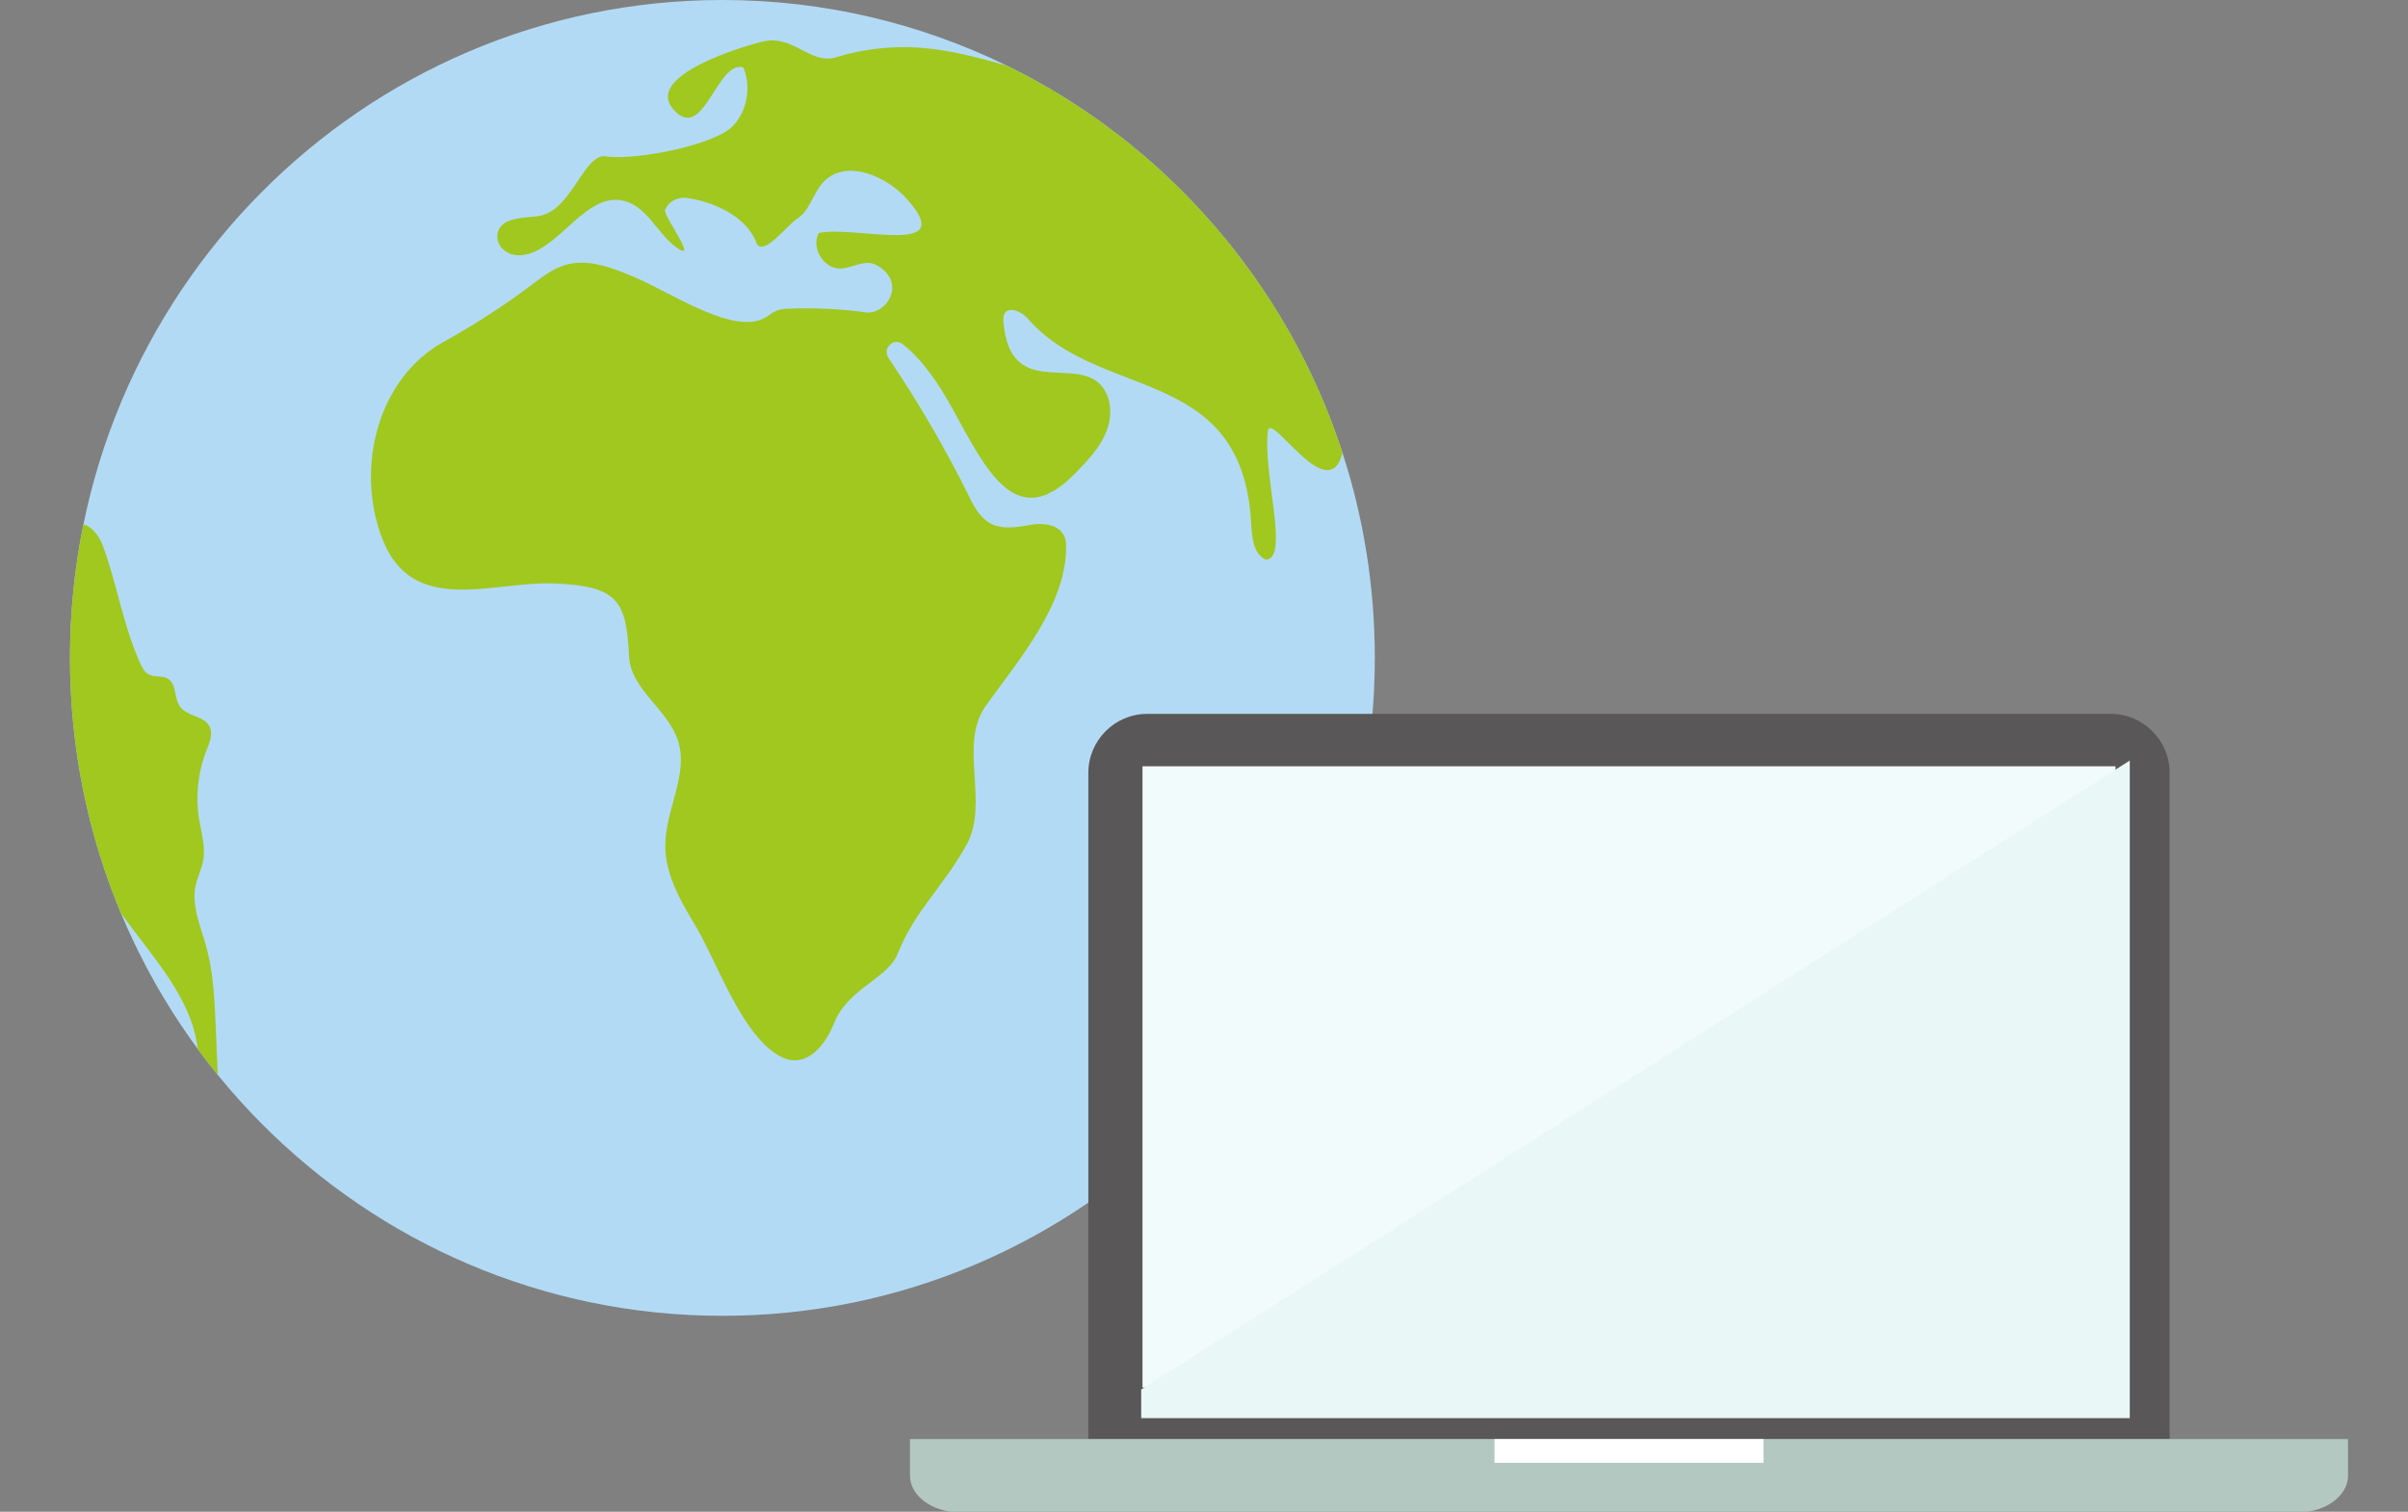 <svg width="172" height="108" viewBox="0 0 172 108" fill="none" xmlns="http://www.w3.org/2000/svg">
<rect x="0" y="0" width="172" height="108" fill="#808080" stroke="none"/>
<g clip-path="url(#clip0_10124_1990)">
<path d="M98.201 47C98.201 72.955 77.335 94 51.6 94C25.862 94 5 72.955 5 47C5 21.041 25.862 0 51.6 0C58.889 0 65.787 1.689 71.931 4.695C83.202 10.217 91.939 20.184 95.889 32.343C97.39 36.953 98.201 41.882 98.201 47Z" fill="#B3DAF5"/>
<path d="M71.931 4.695C69.882 4.117 67.816 3.554 65.698 3.407C63.693 3.265 61.666 3.495 59.743 4.085C57.843 4.668 56.711 2.426 54.438 2.979C53.164 3.287 46.056 5.37 48.064 7.772C50.223 10.359 51.195 4.278 53.094 4.812C53.662 6.16 53.391 7.83 52.422 8.925C51.094 10.429 45.122 11.483 43.306 11.171C41.684 10.89 40.845 15.152 38.4 15.448C37.317 15.582 35.852 15.53 35.557 16.597C35.416 17.113 35.669 17.669 36.117 17.957C36.846 18.436 37.736 18.24 38.455 17.848C40.609 16.683 42.24 13.751 44.608 14.359C46.186 14.766 46.916 16.589 48.207 17.591C50.082 19.038 47.359 15.378 47.502 15.009C47.745 14.38 48.417 14.047 49.077 14.144C51.006 14.419 53.41 15.491 54.062 17.445C54.617 18.253 56.194 16.106 56.965 15.607C57.846 15.037 58.069 13.823 58.784 13.04C60.358 11.31 63.294 12.521 64.836 14.279C68.446 18.384 61.176 16.097 58.478 16.642C57.926 17.686 58.808 19.175 59.983 19.183C60.713 19.188 61.389 18.721 62.13 18.793C62.381 18.818 62.617 18.927 62.827 19.068C64.628 20.274 63.42 22.321 61.99 22.333C60.045 22.058 58.073 21.967 56.111 22.062C55.677 22.082 55.278 22.241 54.956 22.5C52.748 24.253 48.062 20.942 45.239 19.763C43.681 19.11 41.961 18.444 40.346 18.939C39.468 19.206 38.726 19.788 37.991 20.34C35.978 21.85 33.868 23.219 31.67 24.433C26.956 27.041 25.367 33.468 27.302 38.48C29.469 44.085 35.165 41.499 39.621 41.683C44.203 41.87 44.732 42.969 44.935 46.918C45.064 49.266 47.71 50.674 48.427 52.909C49.201 55.325 47.529 57.844 47.52 60.386C47.512 62.473 48.617 64.377 49.69 66.161C51.23 68.725 53.014 74.113 55.824 75.513C57.588 76.386 58.953 74.677 59.568 73.114C60.552 70.604 63.404 69.935 64.123 68.127C65.381 65.001 67.354 63.383 69.04 60.346C70.686 57.382 68.448 53.207 70.401 50.441C72.705 47.203 76.236 43.178 76.152 38.942C76.123 37.512 74.671 37.296 73.571 37.504C71.477 37.888 70.365 37.772 69.356 35.737C67.625 32.215 65.651 28.809 63.457 25.561C63.007 24.887 63.836 24.081 64.467 24.579C65.918 25.727 67.04 27.406 67.955 29.058C70.398 33.46 72.54 38.256 76.871 33.744C77.7 32.887 78.549 31.998 79.002 30.888C79.46 29.783 79.436 28.386 78.627 27.504C76.731 25.438 72.124 28.554 71.67 22.964C71.562 21.685 72.878 22.135 73.398 22.744C78.44 28.592 88.387 26.099 89.326 36.785C89.434 37.962 89.342 39.458 90.397 39.978C92.147 39.984 90.187 33.857 90.564 30.802C90.752 29.284 94.873 36.336 95.893 32.351C91.939 20.184 83.202 10.217 71.931 4.695Z" fill="#A0C81E"/>
<path d="M15.409 73.357C15.328 71.407 15.241 69.439 14.717 67.565C14.318 66.139 13.662 64.683 13.979 63.236C14.112 62.642 14.399 62.092 14.511 61.498C14.697 60.499 14.375 59.484 14.218 58.484C13.957 56.846 14.145 55.137 14.754 53.598C14.967 53.05 15.232 52.433 14.972 51.905C14.589 51.133 13.377 51.194 12.869 50.496C12.427 49.894 12.627 48.871 11.991 48.486C11.584 48.238 11.026 48.404 10.61 48.174C10.309 48.012 10.144 47.675 10.003 47.358C8.783 44.634 8.367 41.754 7.349 38.996C7.051 38.193 6.536 37.632 5.964 37.445C5.334 40.531 5 43.728 5 47.001C5 53.463 6.296 59.622 8.632 65.227C10.875 68.366 13.694 71.241 14.124 74.941C14.582 75.57 15.059 76.184 15.554 76.788C15.505 75.644 15.456 74.499 15.409 73.357Z" fill="#A0C81E"/>
<path d="M150.779 51H81.936C79.627 51 77.739 52.895 77.739 55.211V79.872V98.592V102.803H81.936H150.777H154.974V98.594V79.874V55.214C154.976 52.897 153.088 51 150.779 51Z" fill="#595757"/>
<path d="M164.162 102.807H68.553H65V105.422C65 106.863 66.599 108.038 68.553 108.038H164.162C166.116 108.038 167.716 106.86 167.716 105.422V102.807H164.162Z" fill="#B3C8C1"/>
<path d="M151.109 54.742H81.607V99.122H151.109V54.742Z" fill="#F2FBFB"/>
<path d="M152.126 54.332L81.515 99.266V101.308H152.126V54.332Z" fill="#E9F7F6"/>
<path d="M125.965 102.807H106.751V104.503H125.965V102.807Z" fill="white"/>
</g>
<defs>
<clipPath id="clip0_10124_1990">
<rect width="172" height="108" fill="white"/>
</clipPath>
</defs>
</svg>
